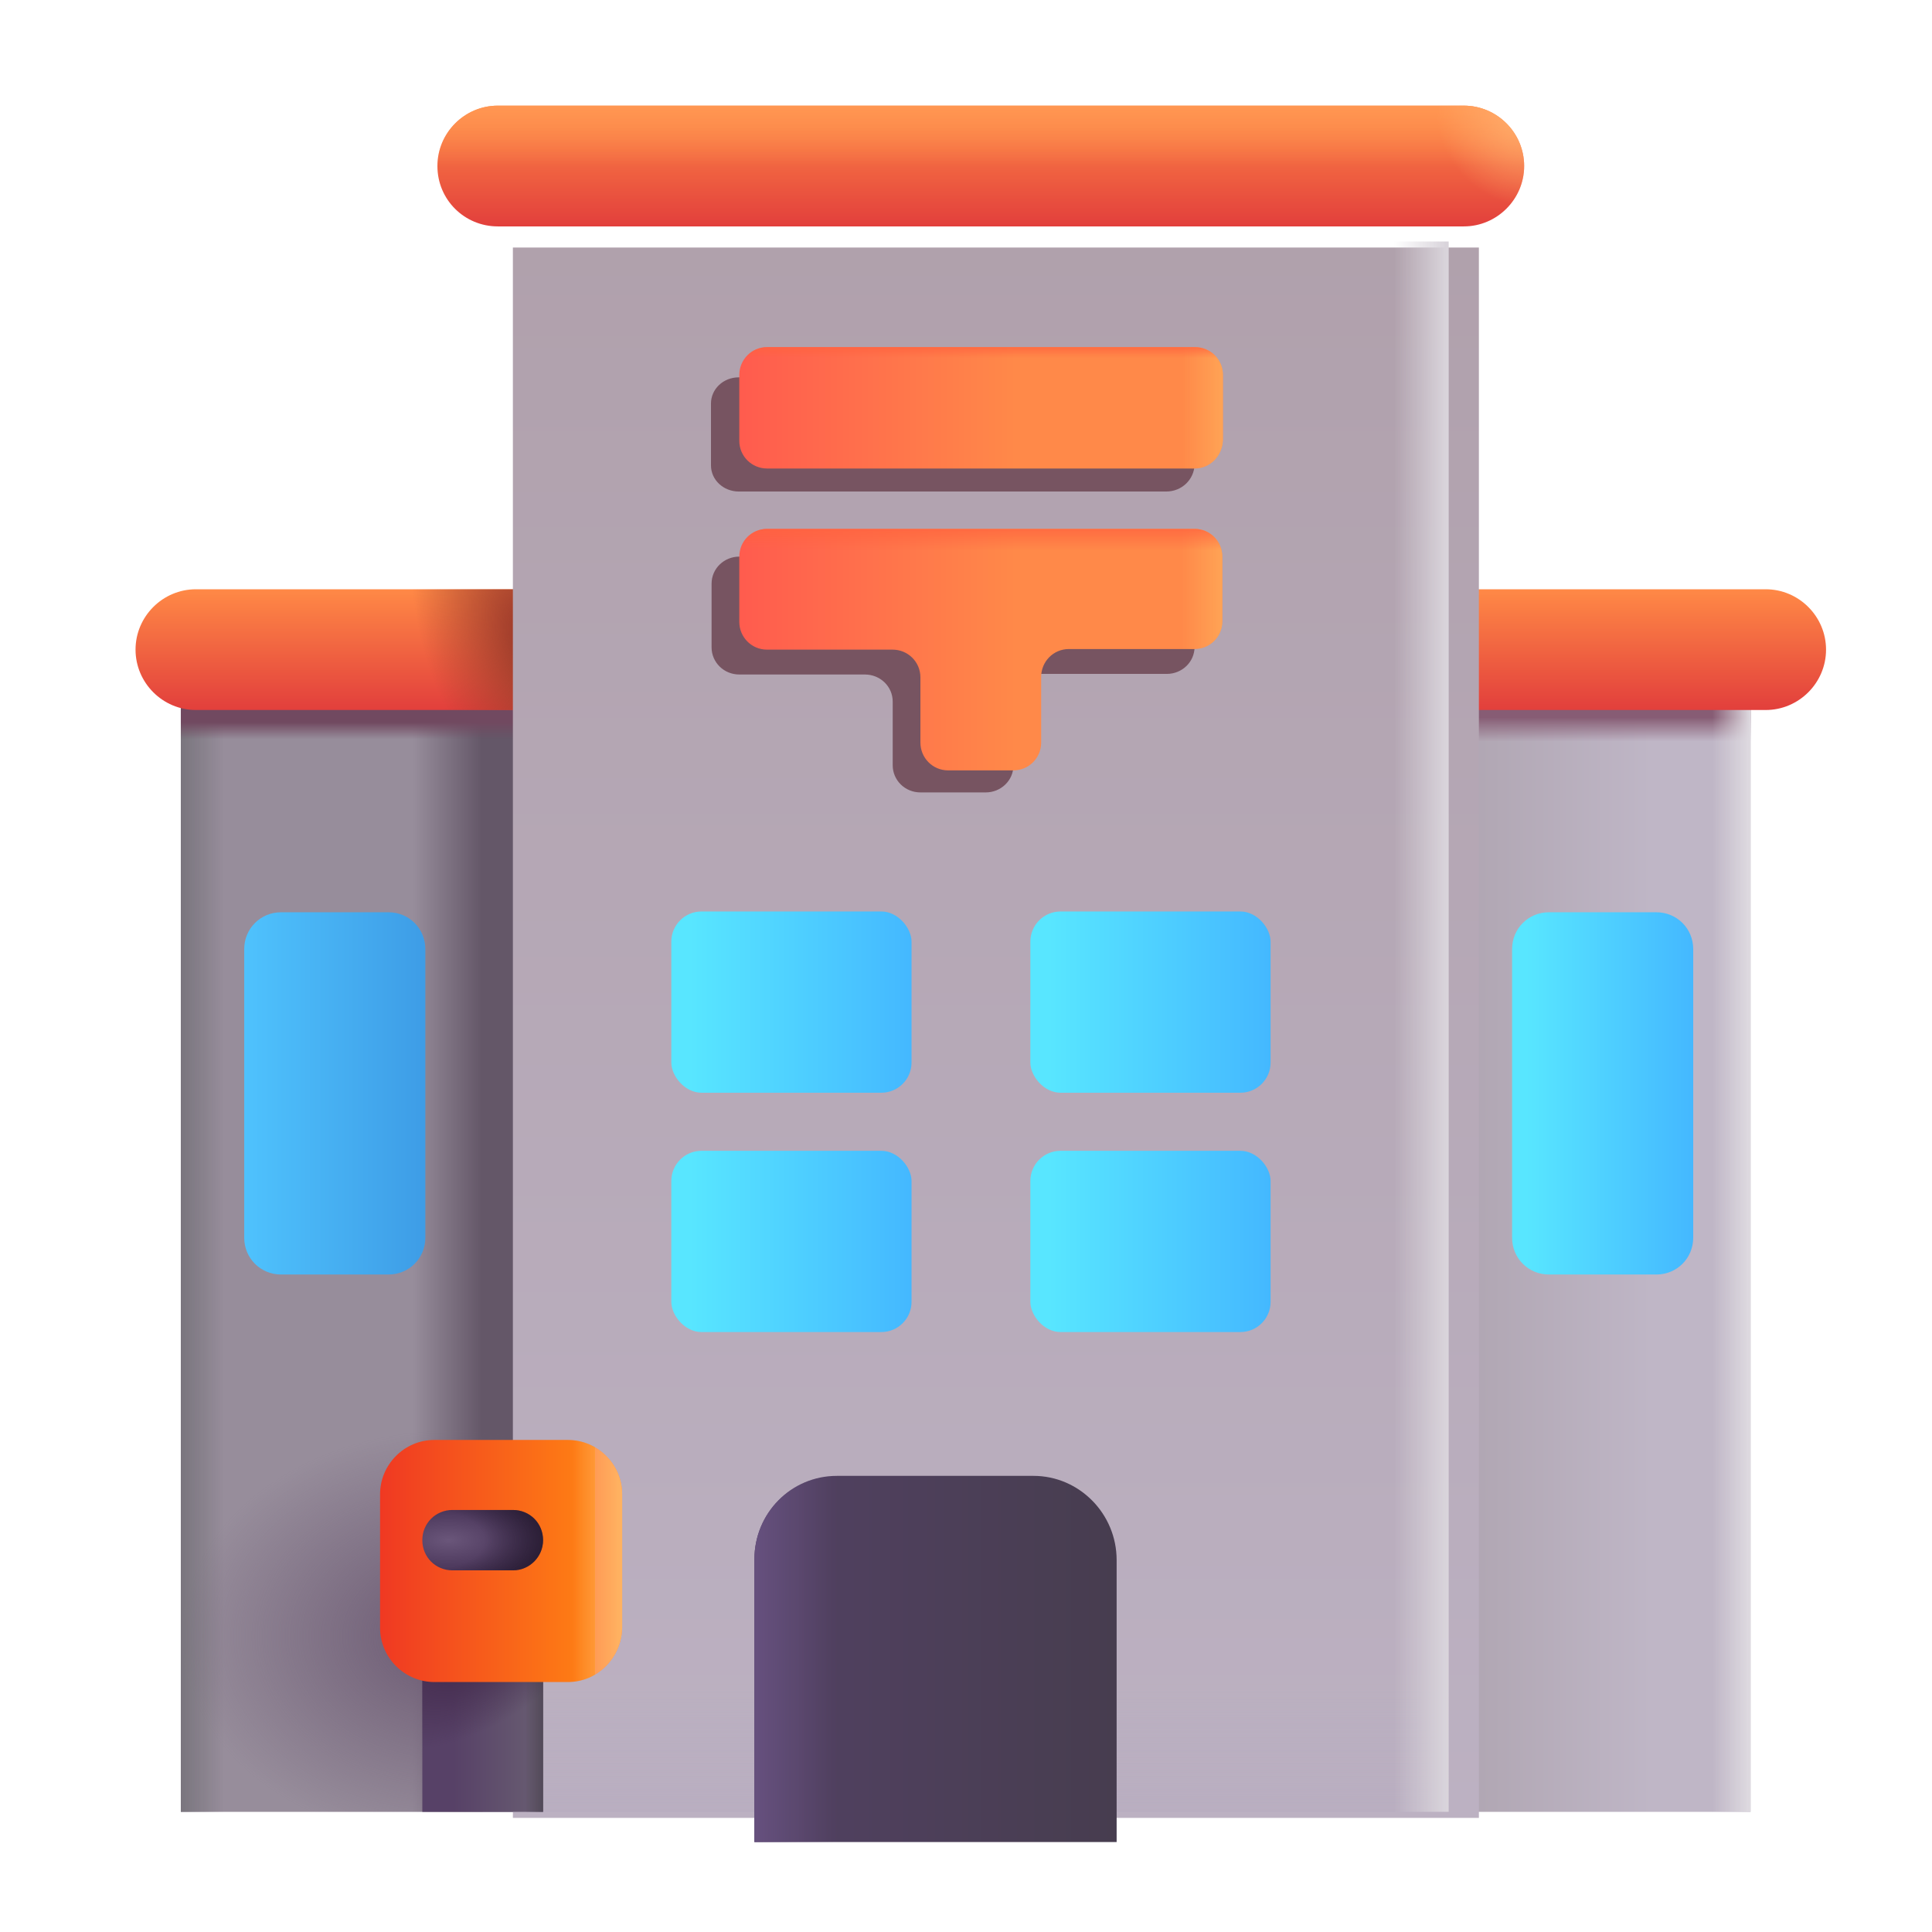 <svg width="32" height="32" viewBox="0 0 32 32" fill="none" xmlns="http://www.w3.org/2000/svg">
<path d="M20.995 11.01H2.995V30.01H20.995V11.01Z" fill="url(#paint0_linear_18_6163)"/>
<path d="M20.995 11.01H2.995V30.01H20.995V11.01Z" fill="url(#paint1_linear_18_6163)"/>
<path d="M20.995 11.01H2.995V30.01H20.995V11.01Z" fill="url(#paint2_linear_18_6163)"/>
<path d="M20.995 11.01H2.995V30.01H20.995V11.01Z" fill="url(#paint3_radial_18_6163)"/>
<g filter="url(#filter0_ii_18_6163)">
<path d="M6.385 21.01H4.605C4.265 21.01 3.995 20.74 3.995 20.4V15.62C3.995 15.28 4.265 15.01 4.605 15.01H6.385C6.725 15.01 6.995 15.28 6.995 15.62V20.4C6.995 20.74 6.725 21.01 6.385 21.01Z" fill="url(#paint4_linear_18_6163)"/>
</g>
<path d="M28.995 11.01H10.995V30.01H28.995V11.01Z" fill="url(#paint5_linear_18_6163)"/>
<path d="M28.995 11.01H10.995V30.01H28.995V11.01Z" fill="url(#paint6_linear_18_6163)"/>
<path d="M28.995 11.01H10.995V30.01H28.995V11.01Z" fill="url(#paint7_linear_18_6163)"/>
<g filter="url(#filter1_i_18_6163)">
<path d="M1.995 11.01C1.995 10.46 2.445 10.01 2.995 10.01H28.995C29.545 10.01 29.995 10.46 29.995 11.01C29.995 11.56 29.545 12.01 28.995 12.01H2.995C2.445 12.01 1.995 11.56 1.995 11.01Z" fill="url(#paint8_linear_18_6163)"/>
<path d="M1.995 11.01C1.995 10.46 2.445 10.01 2.995 10.01H28.995C29.545 10.01 29.995 10.46 29.995 11.01C29.995 11.56 29.545 12.01 28.995 12.01H2.995C2.445 12.01 1.995 11.56 1.995 11.01Z" fill="url(#paint9_radial_18_6163)"/>
</g>
<g filter="url(#filter2_i_18_6163)">
<path d="M7.995 4V30.01H23.995V4H7.995Z" fill="url(#paint10_linear_18_6163)"/>
</g>
<path d="M7.995 4V30.01H23.995V4H7.995Z" fill="url(#paint11_linear_18_6163)"/>
<path d="M7.995 4V30.01H23.995V4H7.995Z" fill="url(#paint12_linear_18_6163)"/>
<g filter="url(#filter3_ii_18_6163)">
<path d="M27.385 21.01H25.605C25.265 21.01 24.995 20.74 24.995 20.4V15.62C24.995 15.28 25.265 15.01 25.605 15.01H27.385C27.725 15.01 27.995 15.28 27.995 15.62V20.4C27.995 20.74 27.725 21.01 27.385 21.01Z" fill="url(#paint13_linear_18_6163)"/>
</g>
<g filter="url(#filter4_f_18_6163)">
<path d="M19.316 8.141H12.236C11.986 8.141 11.776 7.952 11.776 7.708V6.683C11.776 6.448 11.976 6.25 12.236 6.25H19.326C19.576 6.25 19.786 6.438 19.786 6.683V7.699C19.776 7.943 19.576 8.141 19.316 8.141Z" fill="#775461"/>
</g>
<g filter="url(#filter5_i_18_6163)">
<path d="M19.535 8.01H12.455C12.205 8.01 11.995 7.81 11.995 7.55V6.46C11.995 6.21 12.195 6 12.455 6H19.545C19.795 6 20.005 6.2 20.005 6.46V7.54C19.995 7.8 19.795 8.01 19.535 8.01Z" fill="url(#paint14_linear_18_6163)"/>
<path d="M19.535 8.01H12.455C12.205 8.01 11.995 7.81 11.995 7.55V6.46C11.995 6.21 12.195 6 12.455 6H19.545C19.795 6 20.005 6.2 20.005 6.46V7.54C19.995 7.8 19.795 8.01 19.535 8.01Z" fill="url(#paint15_linear_18_6163)"/>
<path d="M19.535 8.01H12.455C12.205 8.01 11.995 7.81 11.995 7.55V6.46C11.995 6.21 12.195 6 12.455 6H19.545C19.795 6 20.005 6.2 20.005 6.46V7.54C19.995 7.8 19.795 8.01 19.535 8.01Z" fill="url(#paint16_linear_18_6163)"/>
</g>
<g filter="url(#filter6_f_18_6163)">
<path d="M19.786 9.668C19.786 9.424 19.586 9.219 19.326 9.219H16.786H14.786H12.246C11.996 9.219 11.786 9.414 11.786 9.668V10.723C11.786 10.967 11.986 11.172 12.246 11.172H14.326C14.576 11.172 14.786 11.367 14.786 11.621V12.676C14.786 12.92 14.986 13.125 15.246 13.125H16.326C16.576 13.125 16.786 12.93 16.786 12.676V11.611C16.786 11.367 16.986 11.162 17.246 11.162H19.326C19.576 11.162 19.786 10.967 19.786 10.713V9.668Z" fill="#775461"/>
</g>
<g filter="url(#filter7_i_18_6163)">
<path d="M19.995 9.47C19.995 9.22 19.795 9.01 19.535 9.01H16.995H14.995H12.455C12.205 9.01 11.995 9.21 11.995 9.47V10.55C11.995 10.8 12.195 11.01 12.455 11.01H14.535C14.785 11.01 14.995 11.21 14.995 11.47V12.55C14.995 12.8 15.195 13.01 15.455 13.01H16.535C16.785 13.01 16.995 12.81 16.995 12.55V11.46C16.995 11.21 17.195 11 17.455 11H19.535C19.785 11 19.995 10.8 19.995 10.54V9.47Z" fill="url(#paint17_linear_18_6163)"/>
<path d="M19.995 9.47C19.995 9.22 19.795 9.01 19.535 9.01H16.995H14.995H12.455C12.205 9.01 11.995 9.21 11.995 9.47V10.55C11.995 10.8 12.195 11.01 12.455 11.01H14.535C14.785 11.01 14.995 11.21 14.995 11.47V12.55C14.995 12.8 15.195 13.01 15.455 13.01H16.535C16.785 13.01 16.995 12.81 16.995 12.55V11.46C16.995 11.21 17.195 11 17.455 11H19.535C19.785 11 19.995 10.8 19.995 10.54V9.47Z" fill="url(#paint18_linear_18_6163)"/>
<path d="M19.995 9.47C19.995 9.22 19.795 9.01 19.535 9.01H16.995H14.995H12.455C12.205 9.01 11.995 9.21 11.995 9.47V10.55C11.995 10.8 12.195 11.01 12.455 11.01H14.535C14.785 11.01 14.995 11.21 14.995 11.47V12.55C14.995 12.8 15.195 13.01 15.455 13.01H16.535C16.785 13.01 16.995 12.81 16.995 12.55V11.46C16.995 11.21 17.195 11 17.455 11H19.535C19.785 11 19.995 10.8 19.995 10.54V9.47Z" fill="url(#paint19_linear_18_6163)"/>
</g>
<path d="M8.995 26.72H6.995V30.01H8.995V26.72Z" fill="url(#paint20_linear_18_6163)"/>
<path d="M8.995 26.72H6.995V30.01H8.995V26.72Z" fill="url(#paint21_linear_18_6163)"/>
<path d="M8.995 26.72H6.995V30.01H8.995V26.72Z" fill="url(#paint22_radial_18_6163)"/>
<g filter="url(#filter8_i_18_6163)">
<path d="M9.105 28.01H6.895C6.405 28.01 5.995 27.61 5.995 27.11V24.9C5.995 24.41 6.395 24 6.895 24H9.105C9.595 24 10.005 24.4 10.005 24.9V27.11C9.995 27.61 9.595 28.01 9.105 28.01Z" fill="url(#paint23_linear_18_6163)"/>
<path d="M9.105 28.01H6.895C6.405 28.01 5.995 27.61 5.995 27.11V24.9C5.995 24.41 6.395 24 6.895 24H9.105C9.595 24 10.005 24.4 10.005 24.9V27.11C9.995 27.61 9.595 28.01 9.105 28.01Z" fill="url(#paint24_linear_18_6163)"/>
</g>
<path d="M8.495 26.01H7.495C7.215 26.01 6.995 25.79 6.995 25.51C6.995 25.23 7.215 25.01 7.495 25.01H8.495C8.775 25.01 8.995 25.23 8.995 25.51C8.995 25.78 8.775 26.01 8.495 26.01Z" fill="url(#paint25_radial_18_6163)"/>
<path d="M8.495 26.01H7.495C7.215 26.01 6.995 25.79 6.995 25.51C6.995 25.23 7.215 25.01 7.495 25.01H8.495C8.775 25.01 8.995 25.23 8.995 25.51C8.995 25.78 8.775 26.01 8.495 26.01Z" fill="url(#paint26_radial_18_6163)"/>
<g filter="url(#filter9_i_18_6163)">
<path d="M18.985 30.01H12.995V25.33C12.995 24.562 13.604 23.945 14.363 23.945H17.617C18.376 23.945 18.995 24.572 18.995 25.34V30.01H18.985Z" fill="url(#paint27_linear_18_6163)"/>
<path d="M18.985 30.01H12.995V25.33C12.995 24.562 13.604 23.945 14.363 23.945H17.617C18.376 23.945 18.995 24.572 18.995 25.34V30.01H18.985Z" fill="url(#paint28_linear_18_6163)"/>
</g>
<g filter="url(#filter10_i_18_6163)">
<path d="M6.995 3C6.995 2.45 7.445 2 7.995 2H23.995C24.545 2 24.995 2.45 24.995 3C24.995 3.55 24.545 4 23.995 4H7.995C7.445 4 6.995 3.56 6.995 3Z" fill="url(#paint29_linear_18_6163)"/>
<path d="M6.995 3C6.995 2.45 7.445 2 7.995 2H23.995C24.545 2 24.995 2.45 24.995 3C24.995 3.55 24.545 4 23.995 4H7.995C7.445 4 6.995 3.56 6.995 3Z" fill="url(#paint30_linear_18_6163)"/>
<path d="M6.995 3C6.995 2.45 7.445 2 7.995 2H23.995C24.545 2 24.995 2.45 24.995 3C24.995 3.55 24.545 4 23.995 4H7.995C7.445 4 6.995 3.56 6.995 3Z" fill="url(#paint31_radial_18_6163)"/>
</g>
<g filter="url(#filter11_ii_18_6163)">
<rect x="11.069" y="14.997" width="3.979" height="3.002" rx="0.5" fill="url(#paint32_linear_18_6163)"/>
</g>
<g filter="url(#filter12_ii_18_6163)">
<rect x="17.016" y="14.997" width="3.979" height="3.002" rx="0.5" fill="url(#paint33_linear_18_6163)"/>
</g>
<g filter="url(#filter13_ii_18_6163)">
<rect x="11.069" y="18.961" width="3.979" height="3.002" rx="0.5" fill="url(#paint34_linear_18_6163)"/>
</g>
<g filter="url(#filter14_ii_18_6163)">
<rect x="17.016" y="18.961" width="3.979" height="3.002" rx="0.5" fill="url(#paint35_linear_18_6163)"/>
</g>
<defs>
<filter id="filter0_ii_18_6163" x="3.745" y="14.86" width="3.55" height="6.4" filterUnits="userSpaceOnUse" color-interpolation-filters="sRGB">
<feFlood flood-opacity="0" result="BackgroundImageFix"/>
<feBlend mode="normal" in="SourceGraphic" in2="BackgroundImageFix" result="shape"/>
<feColorMatrix in="SourceAlpha" type="matrix" values="0 0 0 0 0 0 0 0 0 0 0 0 0 0 0 0 0 0 127 0" result="hardAlpha"/>
<feOffset dx="-0.25" dy="0.25"/>
<feGaussianBlur stdDeviation="0.4"/>
<feComposite in2="hardAlpha" operator="arithmetic" k2="-1" k3="1"/>
<feColorMatrix type="matrix" values="0 0 0 0 0.071 0 0 0 0 0.502 0 0 0 0 0.878 0 0 0 1 0"/>
<feBlend mode="normal" in2="shape" result="effect1_innerShadow_18_6163"/>
<feColorMatrix in="SourceAlpha" type="matrix" values="0 0 0 0 0 0 0 0 0 0 0 0 0 0 0 0 0 0 127 0" result="hardAlpha"/>
<feOffset dx="0.3" dy="-0.15"/>
<feGaussianBlur stdDeviation="0.3"/>
<feComposite in2="hardAlpha" operator="arithmetic" k2="-1" k3="1"/>
<feColorMatrix type="matrix" values="0 0 0 0 0.29 0 0 0 0 0.851 0 0 0 0 1 0 0 0 1 0"/>
<feBlend mode="normal" in2="effect1_innerShadow_18_6163" result="effect2_innerShadow_18_6163"/>
</filter>
<filter id="filter1_i_18_6163" x="1.995" y="9.76" width="28.25" height="2.25" filterUnits="userSpaceOnUse" color-interpolation-filters="sRGB">
<feFlood flood-opacity="0" result="BackgroundImageFix"/>
<feBlend mode="normal" in="SourceGraphic" in2="BackgroundImageFix" result="shape"/>
<feColorMatrix in="SourceAlpha" type="matrix" values="0 0 0 0 0 0 0 0 0 0 0 0 0 0 0 0 0 0 127 0" result="hardAlpha"/>
<feOffset dx="0.25" dy="-0.25"/>
<feGaussianBlur stdDeviation="0.3"/>
<feComposite in2="hardAlpha" operator="arithmetic" k2="-1" k3="1"/>
<feColorMatrix type="matrix" values="0 0 0 0 0.686 0 0 0 0 0.184 0 0 0 0 0.231 0 0 0 1 0"/>
<feBlend mode="normal" in2="shape" result="effect1_innerShadow_18_6163"/>
</filter>
<filter id="filter2_i_18_6163" x="7.995" y="4" width="16.5" height="26.11" filterUnits="userSpaceOnUse" color-interpolation-filters="sRGB">
<feFlood flood-opacity="0" result="BackgroundImageFix"/>
<feBlend mode="normal" in="SourceGraphic" in2="BackgroundImageFix" result="shape"/>
<feColorMatrix in="SourceAlpha" type="matrix" values="0 0 0 0 0 0 0 0 0 0 0 0 0 0 0 0 0 0 127 0" result="hardAlpha"/>
<feOffset dx="0.5" dy="0.1"/>
<feGaussianBlur stdDeviation="0.5"/>
<feComposite in2="hardAlpha" operator="arithmetic" k2="-1" k3="1"/>
<feColorMatrix type="matrix" values="0 0 0 0 0.447 0 0 0 0 0.357 0 0 0 0 0.408 0 0 0 1 0"/>
<feBlend mode="normal" in2="shape" result="effect1_innerShadow_18_6163"/>
</filter>
<filter id="filter3_ii_18_6163" x="24.745" y="14.86" width="3.55" height="6.4" filterUnits="userSpaceOnUse" color-interpolation-filters="sRGB">
<feFlood flood-opacity="0" result="BackgroundImageFix"/>
<feBlend mode="normal" in="SourceGraphic" in2="BackgroundImageFix" result="shape"/>
<feColorMatrix in="SourceAlpha" type="matrix" values="0 0 0 0 0 0 0 0 0 0 0 0 0 0 0 0 0 0 127 0" result="hardAlpha"/>
<feOffset dx="-0.25" dy="0.25"/>
<feGaussianBlur stdDeviation="0.4"/>
<feComposite in2="hardAlpha" operator="arithmetic" k2="-1" k3="1"/>
<feColorMatrix type="matrix" values="0 0 0 0 0.071 0 0 0 0 0.502 0 0 0 0 0.878 0 0 0 1 0"/>
<feBlend mode="normal" in2="shape" result="effect1_innerShadow_18_6163"/>
<feColorMatrix in="SourceAlpha" type="matrix" values="0 0 0 0 0 0 0 0 0 0 0 0 0 0 0 0 0 0 127 0" result="hardAlpha"/>
<feOffset dx="0.3" dy="-0.15"/>
<feGaussianBlur stdDeviation="0.3"/>
<feComposite in2="hardAlpha" operator="arithmetic" k2="-1" k3="1"/>
<feColorMatrix type="matrix" values="0 0 0 0 0.502 0 0 0 0 1 0 0 0 0 1 0 0 0 1 0"/>
<feBlend mode="normal" in2="effect1_innerShadow_18_6163" result="effect2_innerShadow_18_6163"/>
</filter>
<filter id="filter4_f_18_6163" x="11.476" y="5.95" width="8.61" height="2.491" filterUnits="userSpaceOnUse" color-interpolation-filters="sRGB">
<feFlood flood-opacity="0" result="BackgroundImageFix"/>
<feBlend mode="normal" in="SourceGraphic" in2="BackgroundImageFix" result="shape"/>
<feGaussianBlur stdDeviation="0.15" result="effect1_foregroundBlur_18_6163"/>
</filter>
<filter id="filter5_i_18_6163" x="11.995" y="5.75" width="8.26" height="2.26" filterUnits="userSpaceOnUse" color-interpolation-filters="sRGB">
<feFlood flood-opacity="0" result="BackgroundImageFix"/>
<feBlend mode="normal" in="SourceGraphic" in2="BackgroundImageFix" result="shape"/>
<feColorMatrix in="SourceAlpha" type="matrix" values="0 0 0 0 0 0 0 0 0 0 0 0 0 0 0 0 0 0 127 0" result="hardAlpha"/>
<feOffset dx="0.25" dy="-0.25"/>
<feGaussianBlur stdDeviation="0.2"/>
<feComposite in2="hardAlpha" operator="arithmetic" k2="-1" k3="1"/>
<feColorMatrix type="matrix" values="0 0 0 0 0.843 0 0 0 0 0.188 0 0 0 0 0.224 0 0 0 1 0"/>
<feBlend mode="normal" in2="shape" result="effect1_innerShadow_18_6163"/>
</filter>
<filter id="filter6_f_18_6163" x="11.486" y="8.919" width="8.6" height="4.506" filterUnits="userSpaceOnUse" color-interpolation-filters="sRGB">
<feFlood flood-opacity="0" result="BackgroundImageFix"/>
<feBlend mode="normal" in="SourceGraphic" in2="BackgroundImageFix" result="shape"/>
<feGaussianBlur stdDeviation="0.15" result="effect1_foregroundBlur_18_6163"/>
</filter>
<filter id="filter7_i_18_6163" x="11.995" y="8.76" width="8.25" height="4.25" filterUnits="userSpaceOnUse" color-interpolation-filters="sRGB">
<feFlood flood-opacity="0" result="BackgroundImageFix"/>
<feBlend mode="normal" in="SourceGraphic" in2="BackgroundImageFix" result="shape"/>
<feColorMatrix in="SourceAlpha" type="matrix" values="0 0 0 0 0 0 0 0 0 0 0 0 0 0 0 0 0 0 127 0" result="hardAlpha"/>
<feOffset dx="0.25" dy="-0.25"/>
<feGaussianBlur stdDeviation="0.2"/>
<feComposite in2="hardAlpha" operator="arithmetic" k2="-1" k3="1"/>
<feColorMatrix type="matrix" values="0 0 0 0 0.843 0 0 0 0 0.188 0 0 0 0 0.224 0 0 0 1 0"/>
<feBlend mode="normal" in2="shape" result="effect1_innerShadow_18_6163"/>
</filter>
<filter id="filter8_i_18_6163" x="5.995" y="23.85" width="4.31" height="4.16" filterUnits="userSpaceOnUse" color-interpolation-filters="sRGB">
<feFlood flood-opacity="0" result="BackgroundImageFix"/>
<feBlend mode="normal" in="SourceGraphic" in2="BackgroundImageFix" result="shape"/>
<feColorMatrix in="SourceAlpha" type="matrix" values="0 0 0 0 0 0 0 0 0 0 0 0 0 0 0 0 0 0 127 0" result="hardAlpha"/>
<feOffset dx="0.3" dy="-0.15"/>
<feGaussianBlur stdDeviation="0.15"/>
<feComposite in2="hardAlpha" operator="arithmetic" k2="-1" k3="1"/>
<feColorMatrix type="matrix" values="0 0 0 0 0.757 0 0 0 0 0.22 0 0 0 0 0.231 0 0 0 1 0"/>
<feBlend mode="normal" in2="shape" result="effect1_innerShadow_18_6163"/>
</filter>
<filter id="filter9_i_18_6163" x="12.495" y="23.945" width="6.5" height="6.565" filterUnits="userSpaceOnUse" color-interpolation-filters="sRGB">
<feFlood flood-opacity="0" result="BackgroundImageFix"/>
<feBlend mode="normal" in="SourceGraphic" in2="BackgroundImageFix" result="shape"/>
<feColorMatrix in="SourceAlpha" type="matrix" values="0 0 0 0 0 0 0 0 0 0 0 0 0 0 0 0 0 0 127 0" result="hardAlpha"/>
<feOffset dx="-0.5" dy="0.5"/>
<feGaussianBlur stdDeviation="0.5"/>
<feComposite in2="hardAlpha" operator="arithmetic" k2="-1" k3="1"/>
<feColorMatrix type="matrix" values="0 0 0 0 0.122 0 0 0 0 0.09 0 0 0 0 0.149 0 0 0 1 0"/>
<feBlend mode="normal" in2="shape" result="effect1_innerShadow_18_6163"/>
</filter>
<filter id="filter10_i_18_6163" x="6.995" y="1.75" width="18.25" height="2.25" filterUnits="userSpaceOnUse" color-interpolation-filters="sRGB">
<feFlood flood-opacity="0" result="BackgroundImageFix"/>
<feBlend mode="normal" in="SourceGraphic" in2="BackgroundImageFix" result="shape"/>
<feColorMatrix in="SourceAlpha" type="matrix" values="0 0 0 0 0 0 0 0 0 0 0 0 0 0 0 0 0 0 127 0" result="hardAlpha"/>
<feOffset dx="0.25" dy="-0.25"/>
<feGaussianBlur stdDeviation="0.3"/>
<feComposite in2="hardAlpha" operator="arithmetic" k2="-1" k3="1"/>
<feColorMatrix type="matrix" values="0 0 0 0 0.686 0 0 0 0 0.184 0 0 0 0 0.231 0 0 0 1 0"/>
<feBlend mode="normal" in2="shape" result="effect1_innerShadow_18_6163"/>
</filter>
<filter id="filter11_ii_18_6163" x="10.819" y="14.847" width="4.529" height="3.402" filterUnits="userSpaceOnUse" color-interpolation-filters="sRGB">
<feFlood flood-opacity="0" result="BackgroundImageFix"/>
<feBlend mode="normal" in="SourceGraphic" in2="BackgroundImageFix" result="shape"/>
<feColorMatrix in="SourceAlpha" type="matrix" values="0 0 0 0 0 0 0 0 0 0 0 0 0 0 0 0 0 0 127 0" result="hardAlpha"/>
<feOffset dx="-0.25" dy="0.25"/>
<feGaussianBlur stdDeviation="0.4"/>
<feComposite in2="hardAlpha" operator="arithmetic" k2="-1" k3="1"/>
<feColorMatrix type="matrix" values="0 0 0 0 0.071 0 0 0 0 0.502 0 0 0 0 0.878 0 0 0 1 0"/>
<feBlend mode="normal" in2="shape" result="effect1_innerShadow_18_6163"/>
<feColorMatrix in="SourceAlpha" type="matrix" values="0 0 0 0 0 0 0 0 0 0 0 0 0 0 0 0 0 0 127 0" result="hardAlpha"/>
<feOffset dx="0.3" dy="-0.15"/>
<feGaussianBlur stdDeviation="0.3"/>
<feComposite in2="hardAlpha" operator="arithmetic" k2="-1" k3="1"/>
<feColorMatrix type="matrix" values="0 0 0 0 0.502 0 0 0 0 1 0 0 0 0 1 0 0 0 1 0"/>
<feBlend mode="normal" in2="effect1_innerShadow_18_6163" result="effect2_innerShadow_18_6163"/>
</filter>
<filter id="filter12_ii_18_6163" x="16.766" y="14.847" width="4.529" height="3.402" filterUnits="userSpaceOnUse" color-interpolation-filters="sRGB">
<feFlood flood-opacity="0" result="BackgroundImageFix"/>
<feBlend mode="normal" in="SourceGraphic" in2="BackgroundImageFix" result="shape"/>
<feColorMatrix in="SourceAlpha" type="matrix" values="0 0 0 0 0 0 0 0 0 0 0 0 0 0 0 0 0 0 127 0" result="hardAlpha"/>
<feOffset dx="-0.25" dy="0.25"/>
<feGaussianBlur stdDeviation="0.4"/>
<feComposite in2="hardAlpha" operator="arithmetic" k2="-1" k3="1"/>
<feColorMatrix type="matrix" values="0 0 0 0 0.071 0 0 0 0 0.502 0 0 0 0 0.878 0 0 0 1 0"/>
<feBlend mode="normal" in2="shape" result="effect1_innerShadow_18_6163"/>
<feColorMatrix in="SourceAlpha" type="matrix" values="0 0 0 0 0 0 0 0 0 0 0 0 0 0 0 0 0 0 127 0" result="hardAlpha"/>
<feOffset dx="0.3" dy="-0.15"/>
<feGaussianBlur stdDeviation="0.3"/>
<feComposite in2="hardAlpha" operator="arithmetic" k2="-1" k3="1"/>
<feColorMatrix type="matrix" values="0 0 0 0 0.502 0 0 0 0 1 0 0 0 0 1 0 0 0 1 0"/>
<feBlend mode="normal" in2="effect1_innerShadow_18_6163" result="effect2_innerShadow_18_6163"/>
</filter>
<filter id="filter13_ii_18_6163" x="10.819" y="18.811" width="4.529" height="3.402" filterUnits="userSpaceOnUse" color-interpolation-filters="sRGB">
<feFlood flood-opacity="0" result="BackgroundImageFix"/>
<feBlend mode="normal" in="SourceGraphic" in2="BackgroundImageFix" result="shape"/>
<feColorMatrix in="SourceAlpha" type="matrix" values="0 0 0 0 0 0 0 0 0 0 0 0 0 0 0 0 0 0 127 0" result="hardAlpha"/>
<feOffset dx="-0.25" dy="0.25"/>
<feGaussianBlur stdDeviation="0.4"/>
<feComposite in2="hardAlpha" operator="arithmetic" k2="-1" k3="1"/>
<feColorMatrix type="matrix" values="0 0 0 0 0.071 0 0 0 0 0.502 0 0 0 0 0.878 0 0 0 1 0"/>
<feBlend mode="normal" in2="shape" result="effect1_innerShadow_18_6163"/>
<feColorMatrix in="SourceAlpha" type="matrix" values="0 0 0 0 0 0 0 0 0 0 0 0 0 0 0 0 0 0 127 0" result="hardAlpha"/>
<feOffset dx="0.3" dy="-0.15"/>
<feGaussianBlur stdDeviation="0.3"/>
<feComposite in2="hardAlpha" operator="arithmetic" k2="-1" k3="1"/>
<feColorMatrix type="matrix" values="0 0 0 0 0.502 0 0 0 0 1 0 0 0 0 1 0 0 0 1 0"/>
<feBlend mode="normal" in2="effect1_innerShadow_18_6163" result="effect2_innerShadow_18_6163"/>
</filter>
<filter id="filter14_ii_18_6163" x="16.766" y="18.811" width="4.529" height="3.402" filterUnits="userSpaceOnUse" color-interpolation-filters="sRGB">
<feFlood flood-opacity="0" result="BackgroundImageFix"/>
<feBlend mode="normal" in="SourceGraphic" in2="BackgroundImageFix" result="shape"/>
<feColorMatrix in="SourceAlpha" type="matrix" values="0 0 0 0 0 0 0 0 0 0 0 0 0 0 0 0 0 0 127 0" result="hardAlpha"/>
<feOffset dx="-0.25" dy="0.25"/>
<feGaussianBlur stdDeviation="0.4"/>
<feComposite in2="hardAlpha" operator="arithmetic" k2="-1" k3="1"/>
<feColorMatrix type="matrix" values="0 0 0 0 0.071 0 0 0 0 0.502 0 0 0 0 0.878 0 0 0 1 0"/>
<feBlend mode="normal" in2="shape" result="effect1_innerShadow_18_6163"/>
<feColorMatrix in="SourceAlpha" type="matrix" values="0 0 0 0 0 0 0 0 0 0 0 0 0 0 0 0 0 0 127 0" result="hardAlpha"/>
<feOffset dx="0.3" dy="-0.15"/>
<feGaussianBlur stdDeviation="0.3"/>
<feComposite in2="hardAlpha" operator="arithmetic" k2="-1" k3="1"/>
<feColorMatrix type="matrix" values="0 0 0 0 0.502 0 0 0 0 1 0 0 0 0 1 0 0 0 1 0"/>
<feBlend mode="normal" in2="effect1_innerShadow_18_6163" result="effect2_innerShadow_18_6163"/>
</filter>
<linearGradient id="paint0_linear_18_6163" x1="8.354" y1="20.872" x2="2.995" y2="20.872" gradientUnits="userSpaceOnUse">
<stop offset="0.069" stop-color="#645768"/>
<stop offset="0.283" stop-color="#978D9B"/>
</linearGradient>
<linearGradient id="paint1_linear_18_6163" x1="2.995" y1="27.469" x2="3.71" y2="27.469" gradientUnits="userSpaceOnUse">
<stop stop-color="#79757D"/>
<stop offset="1" stop-color="#79757D" stop-opacity="0"/>
</linearGradient>
<linearGradient id="paint2_linear_18_6163" x1="4.241" y1="11.75" x2="4.241" y2="12.242" gradientUnits="userSpaceOnUse">
<stop offset="0.434" stop-color="#714960"/>
<stop offset="1" stop-color="#714960" stop-opacity="0"/>
</linearGradient>
<radialGradient id="paint3_radial_18_6163" cx="0" cy="0" r="1" gradientUnits="userSpaceOnUse" gradientTransform="translate(7.46 27.094) rotate(180) scale(4.465 3.406)">
<stop stop-color="#6B5972"/>
<stop offset="1" stop-color="#6B5972" stop-opacity="0"/>
</radialGradient>
<linearGradient id="paint4_linear_18_6163" x1="3.773" y1="18.01" x2="7.273" y2="18.01" gradientUnits="userSpaceOnUse">
<stop stop-color="#50C5FF"/>
<stop offset="1" stop-color="#3C99E4"/>
</linearGradient>
<linearGradient id="paint5_linear_18_6163" x1="27.366" y1="20.51" x2="21.46" y2="20.51" gradientUnits="userSpaceOnUse">
<stop stop-color="#BFB6C6"/>
<stop offset="1" stop-color="#A297A0"/>
</linearGradient>
<linearGradient id="paint6_linear_18_6163" x1="23.639" y1="11.881" x2="23.639" y2="12.278" gradientUnits="userSpaceOnUse">
<stop stop-color="#875C74"/>
<stop offset="1" stop-color="#875C74" stop-opacity="0"/>
</linearGradient>
<linearGradient id="paint7_linear_18_6163" x1="28.995" y1="24.75" x2="28.361" y2="24.75" gradientUnits="userSpaceOnUse">
<stop stop-color="#DFDBE1"/>
<stop offset="1" stop-color="#DFDBE1" stop-opacity="0"/>
</linearGradient>
<linearGradient id="paint8_linear_18_6163" x1="15.996" y1="10.007" x2="15.996" y2="12.01" gradientUnits="userSpaceOnUse">
<stop stop-color="#FF8946"/>
<stop offset="1" stop-color="#E23F3C"/>
</linearGradient>
<radialGradient id="paint9_radial_18_6163" cx="0" cy="0" r="1" gradientUnits="userSpaceOnUse" gradientTransform="translate(8.672 11.01) rotate(158.194) scale(1.817 3.409)">
<stop offset="0.204" stop-color="#A33F2C"/>
<stop offset="1" stop-color="#A33F2C" stop-opacity="0"/>
</radialGradient>
<linearGradient id="paint10_linear_18_6163" x1="15.995" y1="1.5" x2="15.995" y2="30.01" gradientUnits="userSpaceOnUse">
<stop stop-color="#AF9FAA"/>
<stop offset="1" stop-color="#BCB1C2"/>
</linearGradient>
<linearGradient id="paint11_linear_18_6163" x1="14.534" y1="30.803" x2="14.534" y2="27.882" gradientUnits="userSpaceOnUse">
<stop stop-color="#B8ADC0"/>
<stop offset="1" stop-color="#B8ADC0" stop-opacity="0"/>
</linearGradient>
<linearGradient id="paint12_linear_18_6163" x1="23.952" y1="22.918" x2="23.089" y2="22.918" gradientUnits="userSpaceOnUse">
<stop stop-color="#D9D4DB"/>
<stop offset="1" stop-color="#D9D4DB" stop-opacity="0"/>
</linearGradient>
<linearGradient id="paint13_linear_18_6163" x1="25.227" y1="18.01" x2="27.995" y2="18.01" gradientUnits="userSpaceOnUse">
<stop stop-color="#58E6FF"/>
<stop offset="1" stop-color="#44B8FF"/>
</linearGradient>
<linearGradient id="paint14_linear_18_6163" x1="11.148" y1="7.007" x2="16.585" y2="7.007" gradientUnits="userSpaceOnUse">
<stop stop-color="#FF534F"/>
<stop offset="1" stop-color="#FF8949"/>
</linearGradient>
<linearGradient id="paint15_linear_18_6163" x1="20.179" y1="7.25" x2="19.335" y2="7.25" gradientUnits="userSpaceOnUse">
<stop stop-color="#FFAA58"/>
<stop offset="1" stop-color="#FFAA58" stop-opacity="0"/>
</linearGradient>
<linearGradient id="paint16_linear_18_6163" x1="16" y1="5.937" x2="16" y2="6.18" gradientUnits="userSpaceOnUse">
<stop stop-color="#FF623E"/>
<stop offset="1" stop-color="#FF623E" stop-opacity="0"/>
</linearGradient>
<linearGradient id="paint17_linear_18_6163" x1="11.149" y1="11.015" x2="16.579" y2="11.015" gradientUnits="userSpaceOnUse">
<stop stop-color="#FF534F"/>
<stop offset="1" stop-color="#FF8949"/>
</linearGradient>
<linearGradient id="paint18_linear_18_6163" x1="20.169" y1="11.498" x2="19.326" y2="11.498" gradientUnits="userSpaceOnUse">
<stop stop-color="#FFAA58"/>
<stop offset="1" stop-color="#FFAA58" stop-opacity="0"/>
</linearGradient>
<linearGradient id="paint19_linear_18_6163" x1="15.995" y1="8.886" x2="15.995" y2="9.368" gradientUnits="userSpaceOnUse">
<stop stop-color="#FF623E"/>
<stop offset="1" stop-color="#FF623E" stop-opacity="0"/>
</linearGradient>
<linearGradient id="paint20_linear_18_6163" x1="7.512" y1="28.361" x2="8.997" y2="28.361" gradientUnits="userSpaceOnUse">
<stop stop-color="#574167"/>
<stop offset="1" stop-color="#695E72"/>
</linearGradient>
<linearGradient id="paint21_linear_18_6163" x1="8.995" y1="29.125" x2="8.694" y2="29.125" gradientUnits="userSpaceOnUse">
<stop stop-color="#524958"/>
<stop offset="1" stop-color="#524958" stop-opacity="0"/>
</linearGradient>
<radialGradient id="paint22_radial_18_6163" cx="0" cy="0" r="1" gradientUnits="userSpaceOnUse" gradientTransform="translate(7.995 27.031) rotate(143.11) scale(2.603 1.428)">
<stop offset="0.123" stop-color="#402749"/>
<stop offset="1" stop-color="#402749" stop-opacity="0"/>
</radialGradient>
<linearGradient id="paint23_linear_18_6163" x1="5.616" y1="26.007" x2="9.554" y2="26.007" gradientUnits="userSpaceOnUse">
<stop stop-color="#EE3124"/>
<stop offset="1" stop-color="#FF8213"/>
<stop offset="1" stop-color="#FF874B"/>
</linearGradient>
<linearGradient id="paint24_linear_18_6163" x1="10.005" y1="26.719" x2="9.179" y2="26.719" gradientUnits="userSpaceOnUse">
<stop stop-color="#FFB462"/>
<stop offset="1" stop-color="#FFB462" stop-opacity="0"/>
</linearGradient>
<radialGradient id="paint25_radial_18_6163" cx="0" cy="0" r="1" gradientUnits="userSpaceOnUse" gradientTransform="translate(7.429 25.507) scale(1.568 0.696)">
<stop stop-color="#6A567A"/>
<stop offset="1" stop-color="#3E2A4E"/>
</radialGradient>
<radialGradient id="paint26_radial_18_6163" cx="0" cy="0" r="1" gradientUnits="userSpaceOnUse" gradientTransform="translate(6.995 25.51) scale(2.731 1.349)">
<stop offset="0.378" stop-color="#1D1624" stop-opacity="0"/>
<stop offset="1" stop-color="#1D1624"/>
</radialGradient>
<linearGradient id="paint27_linear_18_6163" x1="12.996" y1="26.975" x2="18.986" y2="26.975" gradientUnits="userSpaceOnUse">
<stop stop-color="#524163"/>
<stop offset="1" stop-color="#473D4F"/>
</linearGradient>
<linearGradient id="paint28_linear_18_6163" x1="12.995" y1="28.714" x2="14.323" y2="28.714" gradientUnits="userSpaceOnUse">
<stop stop-color="#66507E"/>
<stop offset="1" stop-color="#66507E" stop-opacity="0"/>
</linearGradient>
<linearGradient id="paint29_linear_18_6163" x1="15.996" y1="1.997" x2="15.996" y2="4" gradientUnits="userSpaceOnUse">
<stop stop-color="#FF8946"/>
<stop offset="1" stop-color="#E23F3C"/>
</linearGradient>
<linearGradient id="paint30_linear_18_6163" x1="15.995" y1="1.884" x2="15.995" y2="3" gradientUnits="userSpaceOnUse">
<stop stop-color="#FF9853"/>
<stop offset="1" stop-color="#FF9853" stop-opacity="0"/>
</linearGradient>
<radialGradient id="paint31_radial_18_6163" cx="0" cy="0" r="1" gradientUnits="userSpaceOnUse" gradientTransform="translate(24.995 2.165) rotate(144.093) scale(1.424 1.542)">
<stop stop-color="#FFAD6B"/>
<stop offset="1" stop-color="#FFAD6B" stop-opacity="0"/>
</radialGradient>
<linearGradient id="paint32_linear_18_6163" x1="11.377" y1="16.497" x2="15.048" y2="16.497" gradientUnits="userSpaceOnUse">
<stop stop-color="#58E6FF"/>
<stop offset="1" stop-color="#44B8FF"/>
</linearGradient>
<linearGradient id="paint33_linear_18_6163" x1="17.324" y1="16.497" x2="20.995" y2="16.497" gradientUnits="userSpaceOnUse">
<stop stop-color="#58E6FF"/>
<stop offset="1" stop-color="#44B8FF"/>
</linearGradient>
<linearGradient id="paint34_linear_18_6163" x1="11.377" y1="20.462" x2="15.048" y2="20.462" gradientUnits="userSpaceOnUse">
<stop stop-color="#58E6FF"/>
<stop offset="1" stop-color="#44B8FF"/>
</linearGradient>
<linearGradient id="paint35_linear_18_6163" x1="17.324" y1="20.462" x2="20.995" y2="20.462" gradientUnits="userSpaceOnUse">
<stop stop-color="#58E6FF"/>
<stop offset="1" stop-color="#44B8FF"/>
</linearGradient>
</defs>
</svg>
